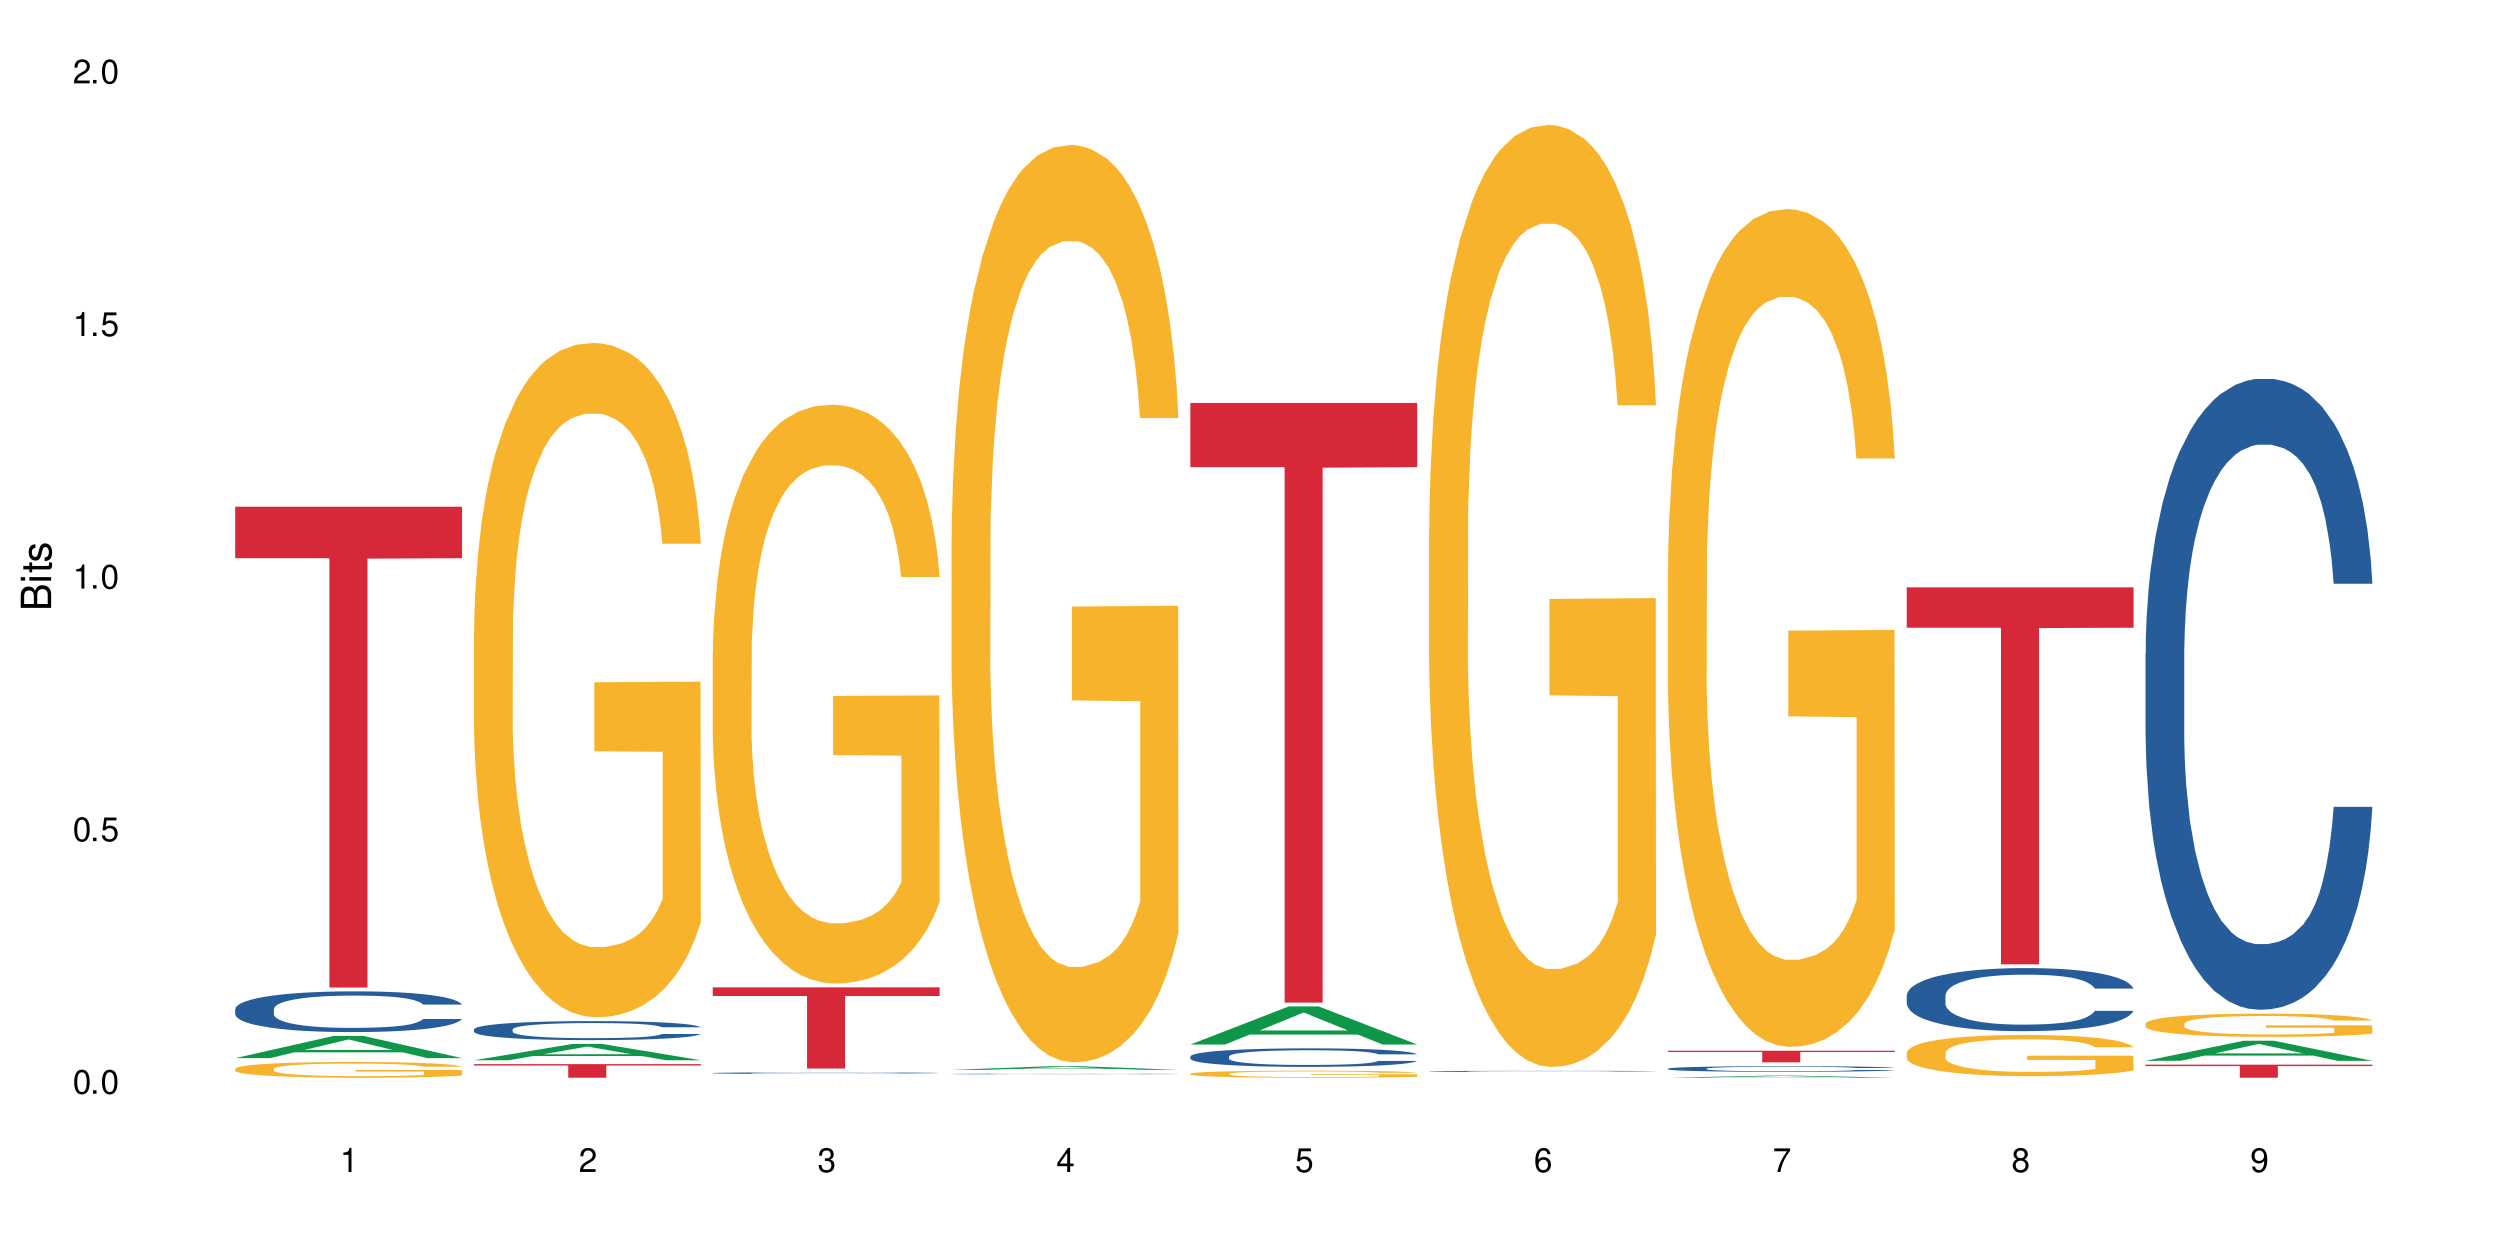 <?xml version="1.0" encoding="UTF-8"?>
<svg xmlns="http://www.w3.org/2000/svg" xmlns:xlink="http://www.w3.org/1999/xlink" width="720" height="360" viewBox="0 0 720 360">
<defs>
<g>
<g id="glyph-0-0">
</g>
<g id="glyph-0-1">
<path d="M 2.641 -6.938 C 2 -6.938 1.422 -6.656 1.078 -6.172 C 0.641 -5.562 0.406 -4.641 0.406 -3.359 C 0.406 -1.016 1.188 0.219 2.641 0.219 C 4.078 0.219 4.859 -1.016 4.859 -3.297 C 4.859 -4.641 4.656 -5.547 4.203 -6.172 C 3.844 -6.656 3.281 -6.938 2.641 -6.938 Z M 2.641 -6.188 C 3.547 -6.188 4 -5.25 4 -3.375 C 4 -1.406 3.562 -0.484 2.625 -0.484 C 1.734 -0.484 1.281 -1.438 1.281 -3.344 C 1.281 -5.25 1.734 -6.188 2.641 -6.188 Z M 2.641 -6.188 "/>
</g>
<g id="glyph-0-2">
<path d="M 1.828 -1 L 0.828 -1 L 0.828 0 L 1.828 0 Z M 1.828 -1 "/>
</g>
<g id="glyph-0-3">
<path d="M 4.562 -6.797 L 1.062 -6.797 L 0.547 -3.094 L 1.328 -3.094 C 1.719 -3.562 2.047 -3.734 2.578 -3.734 C 3.484 -3.734 4.062 -3.109 4.062 -2.094 C 4.062 -1.125 3.484 -0.531 2.578 -0.531 C 1.828 -0.531 1.375 -0.906 1.188 -1.672 L 0.328 -1.672 C 0.453 -1.109 0.547 -0.844 0.75 -0.594 C 1.125 -0.078 1.828 0.219 2.594 0.219 C 3.969 0.219 4.922 -0.781 4.922 -2.219 C 4.922 -3.562 4.031 -4.484 2.719 -4.484 C 2.25 -4.484 1.859 -4.359 1.469 -4.062 L 1.734 -5.969 L 4.562 -5.969 Z M 4.562 -6.797 "/>
</g>
<g id="glyph-0-4">
<path d="M 2.484 -4.938 L 2.484 0 L 3.328 0 L 3.328 -6.938 L 2.766 -6.938 C 2.469 -5.875 2.281 -5.734 0.984 -5.562 L 0.984 -4.938 Z M 2.484 -4.938 "/>
</g>
<g id="glyph-0-5">
<path d="M 4.859 -0.828 L 1.281 -0.828 C 1.359 -1.406 1.672 -1.781 2.5 -2.281 L 3.469 -2.828 C 4.406 -3.344 4.906 -4.062 4.906 -4.906 C 4.906 -5.484 4.672 -6.031 4.266 -6.406 C 3.859 -6.766 3.375 -6.938 2.719 -6.938 C 1.859 -6.938 1.219 -6.625 0.844 -6.031 C 0.609 -5.672 0.5 -5.234 0.484 -4.531 L 1.328 -4.531 C 1.359 -5.016 1.406 -5.281 1.531 -5.516 C 1.75 -5.938 2.188 -6.203 2.703 -6.203 C 3.469 -6.203 4.031 -5.641 4.031 -4.891 C 4.031 -4.344 3.719 -3.859 3.125 -3.516 L 2.234 -3 C 0.812 -2.172 0.406 -1.531 0.328 -0.016 L 4.859 -0.016 Z M 4.859 -0.828 "/>
</g>
<g id="glyph-0-6">
<path d="M 2.125 -3.188 L 2.578 -3.188 C 3.5 -3.188 3.984 -2.766 3.984 -1.922 C 3.984 -1.062 3.469 -0.531 2.594 -0.531 C 1.656 -0.531 1.203 -1 1.156 -2.016 L 0.312 -2.016 C 0.344 -1.453 0.438 -1.094 0.609 -0.781 C 0.953 -0.109 1.625 0.219 2.547 0.219 C 3.953 0.219 4.859 -0.625 4.859 -1.938 C 4.859 -2.828 4.516 -3.297 3.703 -3.594 C 4.344 -3.844 4.656 -4.328 4.656 -5.031 C 4.656 -6.219 3.875 -6.938 2.578 -6.938 C 1.203 -6.938 0.484 -6.172 0.453 -4.703 L 1.297 -4.703 C 1.312 -5.125 1.344 -5.359 1.453 -5.578 C 1.641 -5.969 2.062 -6.203 2.594 -6.203 C 3.344 -6.203 3.797 -5.75 3.797 -5 C 3.797 -4.516 3.609 -4.219 3.25 -4.047 C 3.016 -3.953 2.703 -3.922 2.125 -3.906 Z M 2.125 -3.188 "/>
</g>
<g id="glyph-0-7">
<path d="M 3.141 -1.672 L 3.141 0 L 3.984 0 L 3.984 -1.672 L 4.984 -1.672 L 4.984 -2.438 L 3.984 -2.438 L 3.984 -6.938 L 3.359 -6.938 L 0.266 -2.578 L 0.266 -1.672 Z M 3.141 -2.438 L 1 -2.438 L 3.141 -5.5 Z M 3.141 -2.438 "/>
</g>
<g id="glyph-0-8">
<path d="M 4.781 -5.125 C 4.609 -6.266 3.891 -6.938 2.844 -6.938 C 2.094 -6.938 1.422 -6.578 1.031 -5.953 C 0.594 -5.266 0.406 -4.422 0.406 -3.172 C 0.406 -2 0.578 -1.25 0.984 -0.641 C 1.359 -0.078 1.953 0.219 2.703 0.219 C 3.984 0.219 4.922 -0.75 4.922 -2.094 C 4.922 -3.375 4.062 -4.281 2.844 -4.281 C 2.172 -4.281 1.641 -4.031 1.281 -3.516 C 1.281 -5.234 1.828 -6.188 2.797 -6.188 C 3.391 -6.188 3.797 -5.797 3.938 -5.125 Z M 2.734 -3.531 C 3.547 -3.531 4.062 -2.953 4.062 -2.031 C 4.062 -1.156 3.484 -0.531 2.703 -0.531 C 1.922 -0.531 1.328 -1.188 1.328 -2.078 C 1.328 -2.938 1.906 -3.531 2.734 -3.531 Z M 2.734 -3.531 "/>
</g>
<g id="glyph-0-9">
<path d="M 4.984 -6.797 L 0.438 -6.797 L 0.438 -5.969 L 4.109 -5.969 C 2.5 -3.656 1.828 -2.234 1.328 0 L 2.219 0 C 2.594 -2.172 3.453 -4.047 4.984 -6.094 Z M 4.984 -6.797 "/>
</g>
<g id="glyph-0-10">
<path d="M 3.75 -3.656 C 4.469 -4.094 4.688 -4.438 4.688 -5.078 C 4.688 -6.172 3.844 -6.938 2.641 -6.938 C 1.438 -6.938 0.594 -6.172 0.594 -5.094 C 0.594 -4.438 0.812 -4.094 1.516 -3.656 C 0.734 -3.266 0.359 -2.703 0.359 -1.922 C 0.359 -0.656 1.281 0.219 2.641 0.219 C 3.984 0.219 4.922 -0.656 4.922 -1.922 C 4.922 -2.703 4.531 -3.266 3.75 -3.656 Z M 2.641 -6.188 C 3.359 -6.188 3.812 -5.75 3.812 -5.062 C 3.812 -4.406 3.344 -3.984 2.641 -3.984 C 1.922 -3.984 1.453 -4.406 1.453 -5.078 C 1.453 -5.75 1.922 -6.188 2.641 -6.188 Z M 2.641 -3.266 C 3.484 -3.266 4.062 -2.719 4.062 -1.906 C 4.062 -1.078 3.484 -0.531 2.625 -0.531 C 1.797 -0.531 1.219 -1.094 1.219 -1.906 C 1.219 -2.719 1.781 -3.266 2.641 -3.266 Z M 2.641 -3.266 "/>
</g>
<g id="glyph-0-11">
<path d="M 0.516 -1.578 C 0.672 -0.453 1.406 0.219 2.438 0.219 C 3.188 0.219 3.859 -0.141 4.266 -0.766 C 4.688 -1.453 4.891 -2.297 4.891 -3.547 C 4.891 -4.719 4.703 -5.453 4.312 -6.078 C 3.938 -6.641 3.344 -6.938 2.594 -6.938 C 1.297 -6.938 0.359 -5.969 0.359 -4.625 C 0.359 -3.344 1.234 -2.453 2.453 -2.453 C 3.094 -2.453 3.578 -2.672 4.016 -3.203 C 4 -1.484 3.469 -0.531 2.5 -0.531 C 1.906 -0.531 1.484 -0.906 1.359 -1.578 Z M 2.578 -6.203 C 3.375 -6.203 3.969 -5.531 3.969 -4.641 C 3.969 -3.797 3.391 -3.188 2.547 -3.188 C 1.734 -3.188 1.234 -3.766 1.234 -4.688 C 1.234 -5.562 1.797 -6.203 2.578 -6.203 Z M 2.578 -6.203 "/>
</g>
<g id="glyph-1-0">
</g>
<g id="glyph-1-1">
<path d="M 0 -0.953 L 0 -4.891 C 0 -5.719 -0.234 -6.344 -0.734 -6.797 C -1.188 -7.234 -1.812 -7.469 -2.5 -7.469 C -3.547 -7.469 -4.188 -7 -4.625 -5.875 C -4.984 -6.688 -5.625 -7.094 -6.531 -7.094 C -7.172 -7.094 -7.734 -6.859 -8.141 -6.391 C -8.562 -5.922 -8.75 -5.344 -8.75 -4.5 L -8.75 -0.953 Z M -4.984 -2.062 L -7.766 -2.062 L -7.766 -4.219 C -7.766 -4.844 -7.688 -5.203 -7.453 -5.5 C -7.219 -5.812 -6.859 -5.969 -6.375 -5.969 C -5.891 -5.969 -5.531 -5.812 -5.297 -5.5 C -5.062 -5.203 -4.984 -4.844 -4.984 -4.219 Z M -0.984 -2.062 L -4 -2.062 L -4 -4.781 C -4 -5.766 -3.438 -6.359 -2.484 -6.359 C -1.547 -6.359 -0.984 -5.766 -0.984 -4.781 Z M -0.984 -2.062 "/>
</g>
<g id="glyph-1-2">
<path d="M -6.281 -1.797 L -6.281 -0.797 L 0 -0.797 L 0 -1.797 Z M -8.75 -1.797 L -8.75 -0.797 L -7.484 -0.797 L -7.484 -1.797 Z M -8.75 -1.797 "/>
</g>
<g id="glyph-1-3">
<path d="M -6.281 -3.047 L -6.281 -2.016 L -8.016 -2.016 L -8.016 -1.016 L -6.281 -1.016 L -6.281 -0.172 L -5.469 -0.172 L -5.469 -1.016 L -0.719 -1.016 C -0.078 -1.016 0.281 -1.453 0.281 -2.234 C 0.281 -2.5 0.25 -2.719 0.188 -3.047 L -0.641 -3.047 C -0.609 -2.906 -0.594 -2.766 -0.594 -2.562 C -0.594 -2.141 -0.719 -2.016 -1.156 -2.016 L -5.469 -2.016 L -5.469 -3.047 Z M -6.281 -3.047 "/>
</g>
<g id="glyph-1-4">
<path d="M -4.531 -5.25 C -5.766 -5.25 -6.469 -4.422 -6.469 -2.969 C -6.469 -1.516 -5.719 -0.562 -4.547 -0.562 C -3.562 -0.562 -3.094 -1.062 -2.734 -2.562 L -2.516 -3.484 C -2.344 -4.188 -2.094 -4.469 -1.641 -4.469 C -1.047 -4.469 -0.641 -3.875 -0.641 -3 C -0.641 -2.453 -0.797 -2 -1.062 -1.75 C -1.25 -1.594 -1.422 -1.531 -1.875 -1.469 L -1.875 -0.406 C -0.422 -0.453 0.281 -1.266 0.281 -2.922 C 0.281 -4.5 -0.5 -5.516 -1.719 -5.516 C -2.656 -5.516 -3.172 -4.984 -3.469 -3.734 L -3.703 -2.766 C -3.891 -1.953 -4.156 -1.609 -4.594 -1.609 C -5.188 -1.609 -5.547 -2.125 -5.547 -2.938 C -5.547 -3.75 -5.203 -4.172 -4.531 -4.203 Z M -4.531 -5.25 "/>
</g>
</g>
</defs>
<rect x="-72" y="-36" width="864" height="432" fill="rgb(100%, 100%, 100%)" fill-opacity="1"/>
<path fill-rule="nonzero" fill="rgb(6.275%, 58.824%, 28.235%)" fill-opacity="1" d="M 67.73 304.742 L 67.801 304.734 L 96.07 298.344 L 104.656 298.344 L 133.066 304.746 L 123.082 304.746 L 115.965 303.074 L 84.762 303.074 L 77.781 304.742 L 67.73 304.742 L 87.766 302.383 L 113.102 302.379 L 100.469 299.387 L 100.328 299.383 L 100.188 299.402 L 87.695 302.379 L 87.766 302.383 Z M 67.73 304.742 "/>
<path fill-rule="nonzero" fill="rgb(14.51%, 36.078%, 60%)" fill-opacity="1" d="M 67.73 290.621 L 67.812 290.609 L 67.812 290.352 L 68.051 289.945 L 68.605 289.43 L 69.164 289.078 L 70.598 288.445 L 72.59 287.836 L 74.664 287.363 L 76.176 287.086 L 77.531 286.871 L 80.637 286.473 L 82.629 286.27 L 84.781 286.086 L 87.41 285.906 L 89.324 285.797 L 93.625 285.629 L 96.812 285.551 L 99.281 285.52 L 104.621 285.52 L 107.809 285.562 L 110.117 285.617 L 112.668 285.703 L 114.82 285.797 L 118.562 286.035 L 121.91 286.336 L 123.426 286.504 L 125.816 286.836 L 127.648 287.16 L 128.922 287.438 L 130.355 287.836 L 131.629 288.316 L 132.586 288.863 L 133.066 289.324 L 121.91 289.324 L 121.352 288.895 L 120.715 288.562 L 119.52 288.125 L 118.324 287.812 L 116.652 287.504 L 115.137 287.297 L 113.066 287.094 L 111.234 286.965 L 109.32 286.871 L 107.488 286.805 L 103.984 286.742 L 99.922 286.742 L 98.406 286.762 L 95.297 286.848 L 93.625 286.922 L 91.234 287.074 L 89.562 287.211 L 87.57 287.426 L 86.215 287.609 L 84.543 287.887 L 83.348 288.133 L 81.992 288.488 L 81.195 288.754 L 80.48 289.055 L 79.84 289.41 L 79.363 289.785 L 79.043 290.18 L 78.887 290.566 L 78.887 292.227 L 79.043 292.613 L 79.441 293.062 L 80.48 293.715 L 81.992 294.285 L 83.746 294.734 L 85.418 295.055 L 86.375 295.203 L 87.648 295.375 L 89.641 295.59 L 92.512 295.805 L 94.184 295.891 L 96.734 295.977 L 99.363 296.02 L 102.867 296.02 L 105.977 295.977 L 108.047 295.922 L 110.199 295.836 L 113.145 295.656 L 114.98 295.484 L 116.57 295.281 L 117.766 295.074 L 118.562 294.906 L 119.758 294.574 L 120.715 294.207 L 121.434 293.832 L 121.91 293.469 L 133.066 293.469 L 132.586 293.898 L 131.871 294.316 L 131.152 294.625 L 130.039 295 L 128.762 295.332 L 126.93 295.707 L 125.418 295.953 L 123.426 296.223 L 121.59 296.426 L 119.602 296.609 L 116.652 296.82 L 114.738 296.93 L 112.668 297.027 L 110.199 297.113 L 107.09 297.188 L 103.746 297.23 L 100.637 297.238 L 97.289 297.219 L 94.82 297.176 L 91.555 297.078 L 87.492 296.887 L 84.543 296.684 L 82.23 296.48 L 80.238 296.266 L 78.008 295.977 L 75.141 295.504 L 73.387 295.141 L 72.191 294.84 L 70.84 294.422 L 69.883 294.047 L 68.766 293.449 L 67.969 292.688 L 67.73 292.098 Z M 67.73 290.621 "/>
<path fill-rule="nonzero" fill="rgb(96.863%, 70.196%, 16.863%)" fill-opacity="1" d="M 67.73 307.797 L 67.812 307.793 L 67.812 307.707 L 68.129 307.523 L 68.926 307.266 L 69.961 307.055 L 71.078 306.887 L 71.793 306.801 L 72.988 306.676 L 74.023 306.582 L 76.656 306.398 L 80 306.223 L 81.832 306.148 L 83.906 306.078 L 86.852 306 L 88.207 305.969 L 92.352 305.902 L 97.051 305.863 L 102.23 305.848 L 104.621 305.852 L 107.887 305.871 L 112.348 305.914 L 114.898 305.957 L 116.891 306 L 118.961 306.051 L 121.512 306.137 L 123.902 306.234 L 125.816 306.336 L 127.727 306.461 L 129.32 306.594 L 130.676 306.738 L 131.871 306.91 L 132.586 307.059 L 133.066 307.203 L 121.988 307.203 L 121.352 307.059 L 120.637 306.945 L 119.441 306.809 L 118.246 306.707 L 117.051 306.629 L 114.82 306.523 L 112.906 306.457 L 110.516 306.398 L 108.207 306.359 L 105.578 306.336 L 103.984 306.328 L 99.762 306.328 L 95.938 306.355 L 93.707 306.391 L 92.113 306.422 L 89.879 306.484 L 88.527 306.535 L 87.73 306.566 L 85.34 306.695 L 83.746 306.812 L 82.871 306.891 L 81.754 307.016 L 80.957 307.129 L 80.082 307.293 L 79.602 307.418 L 78.965 307.699 L 78.887 308.449 L 79.125 308.605 L 79.602 308.777 L 80.238 308.926 L 81.195 309.082 L 82.152 309.203 L 83.824 309.363 L 85.258 309.473 L 86.375 309.543 L 88.527 309.656 L 89.402 309.691 L 91.473 309.766 L 93.625 309.824 L 96.254 309.875 L 98.246 309.898 L 101.434 309.922 L 105.496 309.922 L 110.277 309.895 L 113.305 309.863 L 115.379 309.828 L 116.73 309.801 L 118.406 309.754 L 119.602 309.715 L 120.715 309.668 L 122.07 309.598 L 122.07 308.605 L 102.391 308.602 L 102.391 308.137 L 132.984 308.133 L 133.066 309.754 L 131.391 309.867 L 129.32 309.977 L 127.328 310.059 L 125.258 310.129 L 122.309 310.207 L 119.918 310.258 L 116.254 310.316 L 112.906 310.352 L 109.402 310.379 L 106.293 310.391 L 102.629 310.395 L 99.363 310.387 L 95.855 310.359 L 93.066 310.328 L 90.52 310.285 L 87.969 310.23 L 84.781 310.145 L 82.711 310.074 L 80.559 309.988 L 78.406 309.883 L 76.496 309.773 L 75.219 309.684 L 73.945 309.586 L 72.59 309.461 L 71.316 309.32 L 70.359 309.191 L 69.484 309.047 L 68.848 308.91 L 68.211 308.723 L 67.891 308.57 L 67.73 308.445 Z M 67.73 307.797 "/>
<path fill-rule="nonzero" fill="rgb(83.922%, 15.686%, 22.353%)" fill-opacity="1" d="M 67.73 145.938 L 133.066 145.938 L 133.066 160.762 L 105.836 160.891 L 105.836 284.418 L 94.879 284.418 L 94.879 161.023 L 94.723 160.762 L 67.73 160.762 Z M 67.73 145.938 "/>
<path fill-rule="nonzero" fill="rgb(6.275%, 58.824%, 28.235%)" fill-opacity="1" d="M 136.504 305.352 L 136.574 305.348 L 164.844 300.656 L 173.43 300.656 L 201.836 305.359 L 191.855 305.359 L 184.738 304.129 L 153.535 304.129 L 146.555 305.352 L 136.504 305.352 L 156.535 303.621 L 181.875 303.617 L 169.242 301.422 L 169.102 301.418 L 168.961 301.434 L 156.469 303.617 L 156.535 303.621 Z M 136.504 305.352 "/>
<path fill-rule="nonzero" fill="rgb(14.51%, 36.078%, 60%)" fill-opacity="1" d="M 136.504 296.461 L 136.582 296.457 L 136.582 296.336 L 136.824 296.148 L 137.379 295.906 L 137.938 295.742 L 139.371 295.445 L 141.363 295.16 L 143.434 294.941 L 144.949 294.812 L 146.305 294.711 L 149.41 294.527 L 151.402 294.43 L 153.555 294.348 L 156.184 294.262 L 158.098 294.211 L 162.398 294.133 L 165.586 294.098 L 168.055 294.082 L 173.395 294.082 L 176.582 294.102 L 178.891 294.125 L 181.441 294.168 L 183.594 294.211 L 187.336 294.32 L 190.684 294.461 L 192.195 294.543 L 194.586 294.695 L 196.418 294.848 L 197.695 294.977 L 199.129 295.16 L 200.402 295.387 L 201.359 295.641 L 201.836 295.855 L 190.684 295.855 L 190.125 295.656 L 189.488 295.5 L 188.293 295.297 L 187.098 295.152 L 185.426 295.008 L 183.91 294.91 L 181.84 294.816 L 180.008 294.758 L 178.094 294.711 L 176.262 294.68 L 172.758 294.652 L 168.691 294.652 L 167.18 294.66 L 164.07 294.703 L 162.398 294.738 L 160.008 294.809 L 158.336 294.871 L 156.344 294.973 L 154.988 295.059 L 153.316 295.188 L 152.121 295.301 L 150.766 295.465 L 149.969 295.594 L 149.25 295.73 L 148.613 295.898 L 148.137 296.07 L 147.816 296.258 L 147.66 296.438 L 147.66 297.211 L 147.816 297.391 L 148.215 297.602 L 149.25 297.906 L 150.766 298.172 L 152.52 298.383 L 154.191 298.531 L 155.148 298.602 L 156.422 298.684 L 158.414 298.781 L 161.281 298.883 L 162.957 298.922 L 165.504 298.961 L 168.137 298.984 L 171.641 298.984 L 174.746 298.961 L 176.82 298.938 L 178.973 298.898 L 181.918 298.812 L 183.75 298.734 L 185.344 298.637 L 186.539 298.543 L 187.336 298.461 L 188.531 298.309 L 189.488 298.137 L 190.203 297.961 L 190.684 297.793 L 201.836 297.793 L 201.359 297.992 L 200.645 298.188 L 199.926 298.332 L 198.809 298.508 L 197.535 298.664 L 195.703 298.836 L 194.188 298.953 L 192.195 299.078 L 190.363 299.172 L 188.371 299.258 L 185.426 299.359 L 183.512 299.406 L 181.441 299.453 L 178.973 299.492 L 175.863 299.527 L 172.516 299.547 L 169.41 299.551 L 166.062 299.543 L 163.594 299.523 L 160.328 299.477 L 156.262 299.387 L 153.316 299.293 L 151.004 299.199 L 149.012 299.098 L 146.781 298.961 L 143.914 298.742 L 142.16 298.574 L 140.965 298.434 L 139.609 298.238 L 138.656 298.062 L 137.539 297.781 L 136.742 297.426 L 136.504 297.152 Z M 136.504 296.461 "/>
<path fill-rule="nonzero" fill="rgb(96.863%, 70.196%, 16.863%)" fill-opacity="1" d="M 136.504 181.949 L 136.582 181.77 L 136.582 178.223 L 136.902 170.242 L 137.699 159.246 L 138.734 150.199 L 139.852 143.105 L 140.566 139.379 L 141.762 134.059 L 142.797 130.156 L 145.426 122.176 L 148.773 114.727 L 150.605 111.531 L 152.68 108.52 L 155.625 105.148 L 156.98 103.906 L 161.125 101.066 L 165.824 99.293 L 171.004 98.762 L 173.395 98.941 L 176.66 99.648 L 181.121 101.602 L 183.672 103.375 L 185.664 105.148 L 187.734 107.453 L 190.285 111 L 192.676 115.258 L 194.586 119.516 L 196.5 124.836 L 198.094 130.512 L 199.449 136.719 L 200.645 144.168 L 201.359 150.375 L 201.836 156.586 L 190.762 156.586 L 190.125 150.375 L 189.41 145.586 L 188.215 139.734 L 187.02 135.477 L 185.824 132.109 L 183.594 127.496 L 181.68 124.656 L 179.289 122.176 L 176.98 120.578 L 174.348 119.516 L 172.758 119.16 L 168.535 119.16 L 164.707 120.402 L 162.477 121.82 L 160.883 123.238 L 158.652 125.898 L 157.301 128.027 L 156.504 129.445 L 154.113 134.945 L 152.52 139.91 L 151.641 143.281 L 150.527 148.602 L 149.73 153.391 L 148.852 160.484 L 148.375 165.809 L 147.738 177.867 L 147.66 209.793 L 147.898 216.535 L 148.375 223.805 L 149.012 230.191 L 149.969 236.93 L 150.926 242.074 L 152.598 248.992 L 154.031 253.605 L 155.148 256.621 L 157.301 261.406 L 158.176 263.004 L 160.246 266.195 L 162.398 268.68 L 165.027 270.809 L 167.02 271.871 L 170.207 272.758 L 174.27 272.758 L 179.051 271.695 L 182.078 270.277 L 184.148 268.859 L 185.504 267.617 L 187.176 265.664 L 188.371 263.891 L 189.488 261.941 L 190.844 258.926 L 190.844 216.535 L 171.164 216.355 L 171.164 196.492 L 201.758 196.312 L 201.836 265.664 L 200.164 270.453 L 198.094 275.066 L 196.102 278.613 L 194.031 281.629 L 191.082 284.996 L 188.691 287.125 L 185.027 289.609 L 181.68 291.207 L 178.176 292.27 L 175.066 292.801 L 171.402 292.98 L 168.137 292.625 L 164.629 291.559 L 161.84 290.141 L 159.289 288.367 L 156.742 286.062 L 153.555 282.336 L 151.484 279.32 L 149.332 275.598 L 147.18 271.164 L 145.27 266.375 L 143.992 262.648 L 142.719 258.395 L 141.363 253.07 L 140.09 247.043 L 139.133 241.543 L 138.258 235.336 L 137.617 229.48 L 136.98 221.5 L 136.664 215.117 L 136.504 209.617 Z M 136.504 181.949 "/>
<path fill-rule="nonzero" fill="rgb(83.922%, 15.686%, 22.353%)" fill-opacity="1" d="M 136.504 306.461 L 201.836 306.461 L 201.836 306.879 L 174.609 306.883 L 174.609 310.395 L 163.652 310.395 L 163.652 306.887 L 163.496 306.879 L 136.504 306.879 Z M 136.504 306.461 "/>
<path fill-rule="nonzero" fill="rgb(14.51%, 36.078%, 60%)" fill-opacity="1" d="M 205.277 309.039 L 205.355 309.039 L 205.355 309.027 L 205.594 309.012 L 206.152 308.992 L 206.711 308.977 L 208.145 308.953 L 210.137 308.93 L 212.207 308.91 L 213.723 308.898 L 215.078 308.891 L 218.184 308.875 L 220.176 308.867 L 222.328 308.859 L 224.957 308.852 L 226.867 308.848 L 231.172 308.84 L 234.359 308.836 L 242.168 308.836 L 245.352 308.84 L 247.664 308.84 L 250.215 308.844 L 252.363 308.848 L 256.109 308.855 L 259.457 308.867 L 260.969 308.875 L 263.359 308.887 L 265.191 308.902 L 266.469 308.914 L 267.902 308.93 L 269.176 308.945 L 270.133 308.969 L 270.609 308.988 L 259.457 308.988 L 258.898 308.969 L 258.262 308.957 L 257.066 308.938 L 255.871 308.926 L 254.195 308.914 L 252.684 308.906 L 250.613 308.898 L 248.777 308.895 L 246.867 308.891 L 245.035 308.887 L 241.527 308.883 L 237.465 308.883 L 235.953 308.887 L 232.844 308.891 L 231.172 308.891 L 228.781 308.898 L 227.109 308.902 L 225.117 308.91 L 223.762 308.918 L 222.09 308.93 L 220.895 308.941 L 219.539 308.953 L 218.742 308.965 L 218.023 308.977 L 217.387 308.988 L 216.91 309.004 L 216.59 309.02 L 216.43 309.035 L 216.43 309.102 L 216.59 309.117 L 216.988 309.133 L 218.023 309.16 L 219.539 309.184 L 221.293 309.199 L 222.965 309.211 L 223.922 309.219 L 225.195 309.227 L 227.188 309.234 L 230.055 309.242 L 231.73 309.246 L 234.277 309.25 L 243.52 309.25 L 245.594 309.246 L 247.742 309.242 L 250.691 309.238 L 252.523 309.23 L 254.117 309.223 L 255.312 309.215 L 257.305 309.195 L 258.262 309.18 L 258.977 309.164 L 259.457 309.148 L 270.609 309.148 L 270.133 309.168 L 269.414 309.184 L 268.699 309.195 L 267.582 309.211 L 266.309 309.223 L 264.477 309.238 L 262.961 309.25 L 260.969 309.258 L 259.137 309.266 L 257.145 309.273 L 254.195 309.281 L 252.285 309.285 L 250.215 309.289 L 247.742 309.293 L 244.637 309.297 L 241.289 309.297 L 238.184 309.301 L 234.836 309.297 L 232.367 309.297 L 229.098 309.293 L 225.035 309.285 L 222.09 309.277 L 219.777 309.27 L 217.785 309.262 L 215.555 309.25 L 212.688 309.23 L 210.934 309.215 L 209.738 309.203 L 208.383 309.188 L 207.426 309.172 L 206.312 309.148 L 205.516 309.121 L 205.277 309.098 Z M 205.277 309.039 "/>
<path fill-rule="nonzero" fill="rgb(96.863%, 70.196%, 16.863%)" fill-opacity="1" d="M 205.277 187.945 L 205.355 187.793 L 205.355 184.75 L 205.676 177.898 L 206.473 168.461 L 207.508 160.695 L 208.621 154.605 L 209.34 151.41 L 210.535 146.844 L 211.57 143.492 L 214.199 136.645 L 217.547 130.25 L 219.379 127.508 L 221.449 124.922 L 224.398 122.027 L 225.754 120.961 L 229.895 118.527 L 234.598 117.004 L 239.777 116.547 L 242.168 116.699 L 245.434 117.309 L 249.895 118.984 L 252.445 120.504 L 254.438 122.027 L 256.508 124.008 L 259.059 127.051 L 261.449 130.707 L 263.359 134.359 L 265.273 138.926 L 266.867 143.797 L 268.219 149.125 L 269.414 155.52 L 270.133 160.848 L 270.609 166.176 L 259.535 166.176 L 258.898 160.848 L 258.18 156.738 L 256.984 151.715 L 255.789 148.059 L 254.594 145.168 L 252.363 141.211 L 250.453 138.773 L 248.062 136.645 L 245.75 135.273 L 243.121 134.359 L 241.527 134.055 L 237.305 134.055 L 233.48 135.121 L 231.25 136.34 L 229.656 137.555 L 227.426 139.84 L 226.07 141.668 L 225.273 142.883 L 222.883 147.605 L 221.293 151.867 L 220.414 154.758 L 219.301 159.324 L 218.504 163.438 L 217.625 169.527 L 217.148 174.094 L 216.512 184.445 L 216.43 211.848 L 216.672 217.633 L 217.148 223.875 L 217.785 229.355 L 218.742 235.141 L 219.699 239.555 L 221.371 245.492 L 222.805 249.453 L 223.922 252.039 L 226.07 256.148 L 226.949 257.52 L 229.02 260.262 L 231.172 262.391 L 233.801 264.219 L 235.793 265.133 L 238.98 265.895 L 243.043 265.895 L 247.824 264.98 L 250.852 263.762 L 252.922 262.543 L 254.277 261.477 L 255.949 259.805 L 257.145 258.281 L 258.262 256.605 L 259.613 254.02 L 259.613 217.633 L 239.934 217.48 L 239.934 200.43 L 270.531 200.277 L 270.609 259.805 L 268.938 263.914 L 266.867 267.871 L 264.875 270.918 L 262.801 273.504 L 259.855 276.398 L 257.465 278.223 L 253.801 280.355 L 250.453 281.727 L 246.945 282.641 L 243.84 283.098 L 240.176 283.25 L 236.906 282.945 L 233.402 282.031 L 230.613 280.812 L 228.062 279.289 L 225.516 277.312 L 222.328 274.113 L 220.254 271.527 L 218.105 268.328 L 215.953 264.523 L 214.039 260.414 L 212.766 257.215 L 211.492 253.562 L 210.137 248.996 L 208.863 243.82 L 207.906 239.098 L 207.027 233.77 L 206.391 228.746 L 205.754 221.895 L 205.438 216.414 L 205.277 211.695 Z M 205.277 187.945 "/>
<path fill-rule="nonzero" fill="rgb(83.922%, 15.686%, 22.353%)" fill-opacity="1" d="M 205.277 284.352 L 270.609 284.352 L 270.609 286.855 L 243.383 286.875 L 243.383 307.734 L 232.426 307.734 L 232.426 286.898 L 232.266 286.855 L 205.277 286.855 Z M 205.277 284.352 "/>
<path fill-rule="nonzero" fill="rgb(6.275%, 58.824%, 28.235%)" fill-opacity="1" d="M 274.051 308.121 L 274.117 308.117 L 302.387 307.059 L 310.973 307.059 L 339.383 308.121 L 329.402 308.121 L 322.281 307.844 L 291.082 307.844 L 284.102 308.121 L 274.051 308.121 L 294.082 307.73 L 319.422 307.727 L 306.785 307.23 L 306.645 307.23 L 306.508 307.234 L 294.012 307.727 L 294.082 307.73 Z M 274.051 308.121 "/>
<path fill-rule="nonzero" fill="rgb(14.51%, 36.078%, 60%)" fill-opacity="1" d="M 274.051 309.309 L 274.129 309.309 L 274.129 309.305 L 274.367 309.297 L 275.484 309.281 L 276.918 309.273 L 278.91 309.262 L 280.98 309.254 L 282.496 309.25 L 283.848 309.246 L 286.957 309.238 L 288.949 309.234 L 291.102 309.234 L 293.73 309.23 L 295.641 309.227 L 299.945 309.227 L 303.129 309.223 L 314.125 309.223 L 316.438 309.227 L 321.137 309.227 L 324.883 309.23 L 328.23 309.238 L 329.742 309.238 L 332.133 309.246 L 333.965 309.25 L 335.238 309.254 L 336.676 309.262 L 337.949 309.27 L 338.906 309.277 L 339.383 309.285 L 328.23 309.285 L 327.672 309.281 L 327.035 309.273 L 325.84 309.266 L 324.645 309.262 L 322.969 309.258 L 321.457 309.254 L 319.383 309.25 L 317.551 309.246 L 313.809 309.246 L 310.301 309.242 L 304.723 309.242 L 301.617 309.246 L 299.945 309.246 L 297.555 309.25 L 295.879 309.25 L 293.887 309.254 L 292.535 309.258 L 290.859 309.262 L 289.664 309.266 L 288.312 309.273 L 287.516 309.277 L 286.797 309.281 L 286.16 309.289 L 285.684 309.293 L 285.363 309.301 L 285.203 309.309 L 285.203 309.336 L 285.363 309.344 L 285.762 309.352 L 286.797 309.359 L 288.312 309.371 L 290.062 309.379 L 291.738 309.383 L 292.691 309.387 L 293.969 309.387 L 295.961 309.391 L 298.828 309.395 L 300.5 309.398 L 314.363 309.398 L 316.516 309.395 L 319.465 309.395 L 321.297 309.391 L 322.891 309.387 L 324.086 309.383 L 324.883 309.379 L 326.078 309.375 L 327.035 309.367 L 327.75 309.363 L 328.23 309.355 L 339.383 309.355 L 338.906 309.363 L 338.188 309.371 L 337.473 309.375 L 336.355 309.383 L 335.082 309.387 L 333.25 309.395 L 331.734 309.398 L 329.742 309.402 L 327.91 309.406 L 325.918 309.41 L 322.969 309.414 L 321.059 309.414 L 318.984 309.418 L 297.871 309.418 L 293.809 309.414 L 290.859 309.41 L 288.551 309.406 L 286.559 309.402 L 284.328 309.398 L 281.457 309.391 L 279.707 309.383 L 278.512 309.379 L 277.156 309.371 L 276.199 309.367 L 275.086 309.355 L 274.289 309.344 L 274.051 309.332 Z M 274.051 309.309 "/>
<path fill-rule="nonzero" fill="rgb(96.863%, 70.196%, 16.863%)" fill-opacity="1" d="M 274.051 154.902 L 274.129 154.664 L 274.129 149.836 L 274.449 138.977 L 275.246 124.016 L 276.281 111.711 L 277.395 102.059 L 278.113 96.992 L 279.309 89.754 L 280.344 84.445 L 282.973 73.586 L 286.32 63.453 L 288.152 59.109 L 290.223 55.008 L 293.172 50.422 L 294.527 48.73 L 298.668 44.871 L 303.371 42.457 L 308.547 41.734 L 310.938 41.977 L 314.207 42.941 L 318.668 45.594 L 321.219 48.008 L 323.207 50.422 L 325.281 53.559 L 327.832 58.383 L 330.219 64.176 L 332.133 69.965 L 334.043 77.207 L 335.637 84.926 L 336.992 93.371 L 338.188 103.508 L 338.906 111.953 L 339.383 120.398 L 328.309 120.398 L 327.672 111.953 L 326.953 105.438 L 325.758 97.473 L 324.562 91.684 L 323.367 87.098 L 321.137 80.824 L 319.227 76.965 L 316.836 73.586 L 314.523 71.414 L 311.895 69.965 L 310.301 69.484 L 306.078 69.484 L 302.254 71.172 L 300.023 73.102 L 298.43 75.035 L 296.199 78.652 L 294.844 81.551 L 294.047 83.48 L 291.656 90.961 L 290.062 97.715 L 289.188 102.301 L 288.07 109.539 L 287.273 116.055 L 286.398 125.707 L 285.922 132.945 L 285.285 149.355 L 285.203 192.789 L 285.441 201.957 L 285.922 211.852 L 286.559 220.535 L 287.516 229.707 L 288.469 236.703 L 290.145 246.113 L 291.578 252.387 L 292.691 256.488 L 294.844 263.004 L 295.723 265.176 L 297.793 269.52 L 299.945 272.898 L 302.574 275.793 L 304.566 277.242 L 307.75 278.449 L 311.816 278.449 L 316.598 277 L 319.625 275.07 L 321.695 273.141 L 323.051 271.449 L 324.723 268.797 L 325.918 266.383 L 327.035 263.73 L 328.387 259.625 L 328.387 201.957 L 308.707 201.715 L 308.707 174.691 L 339.305 174.449 L 339.383 268.797 L 337.711 275.312 L 335.637 281.586 L 333.645 286.41 L 331.574 290.512 L 328.625 295.098 L 326.238 297.992 L 322.57 301.371 L 319.227 303.543 L 315.719 304.992 L 312.613 305.715 L 308.945 305.957 L 305.68 305.473 L 302.176 304.027 L 299.387 302.094 L 296.836 299.684 L 294.285 296.547 L 291.102 291.477 L 289.027 287.375 L 286.875 282.309 L 284.727 276.277 L 282.812 269.762 L 281.539 264.695 L 280.266 258.902 L 278.91 251.664 L 277.633 243.461 L 276.68 235.98 L 275.801 227.535 L 275.164 219.57 L 274.527 208.711 L 274.207 200.027 L 274.051 192.547 Z M 274.051 154.902 "/>
<path fill-rule="nonzero" fill="rgb(6.275%, 58.824%, 28.235%)" fill-opacity="1" d="M 342.82 300.816 L 342.891 300.805 L 371.16 289.848 L 379.746 289.848 L 408.156 300.824 L 398.176 300.824 L 391.055 297.961 L 359.852 297.961 L 352.875 300.816 L 342.82 300.816 L 362.855 296.773 L 388.191 296.766 L 375.559 291.641 L 375.418 291.633 L 375.281 291.664 L 362.785 296.766 L 362.855 296.773 Z M 342.82 300.816 "/>
<path fill-rule="nonzero" fill="rgb(14.51%, 36.078%, 60%)" fill-opacity="1" d="M 342.82 304.246 L 342.902 304.242 L 342.902 304.125 L 343.141 303.941 L 343.699 303.707 L 344.258 303.547 L 345.691 303.258 L 347.684 302.98 L 349.754 302.766 L 351.266 302.641 L 352.621 302.543 L 355.73 302.359 L 357.723 302.27 L 359.871 302.188 L 362.5 302.102 L 364.414 302.055 L 368.715 301.977 L 371.902 301.941 L 374.375 301.926 L 379.711 301.926 L 382.898 301.945 L 385.211 301.973 L 387.758 302.012 L 389.91 302.055 L 393.656 302.16 L 397 302.297 L 398.516 302.375 L 400.906 302.527 L 402.738 302.672 L 404.012 302.801 L 405.445 302.98 L 406.723 303.199 L 407.68 303.449 L 408.156 303.656 L 397 303.656 L 396.445 303.461 L 395.805 303.312 L 394.609 303.113 L 393.414 302.969 L 391.742 302.828 L 390.23 302.734 L 388.156 302.645 L 386.324 302.586 L 384.414 302.543 L 382.578 302.512 L 379.074 302.484 L 375.012 302.484 L 373.496 302.492 L 370.391 302.531 L 368.715 302.566 L 366.324 302.633 L 364.652 302.699 L 362.66 302.793 L 361.305 302.879 L 359.633 303.004 L 358.438 303.117 L 357.082 303.277 L 356.285 303.398 L 355.57 303.535 L 354.934 303.695 L 354.453 303.867 L 354.137 304.047 L 353.977 304.223 L 353.977 304.977 L 354.137 305.152 L 354.535 305.355 L 355.57 305.652 L 357.082 305.914 L 358.836 306.117 L 360.508 306.262 L 361.465 306.332 L 362.742 306.41 L 364.734 306.508 L 367.602 306.605 L 369.273 306.645 L 371.824 306.684 L 374.453 306.703 L 377.957 306.703 L 381.066 306.684 L 383.137 306.656 L 385.289 306.617 L 388.238 306.535 L 390.07 306.457 L 391.664 306.367 L 392.859 306.273 L 393.656 306.195 L 394.852 306.043 L 395.805 305.879 L 396.523 305.707 L 397 305.543 L 408.156 305.543 L 407.68 305.738 L 406.961 305.926 L 406.242 306.066 L 405.129 306.238 L 403.852 306.391 L 402.02 306.559 L 400.508 306.672 L 398.516 306.793 L 396.684 306.887 L 394.691 306.969 L 391.742 307.066 L 389.832 307.117 L 387.758 307.16 L 385.289 307.199 L 382.18 307.234 L 378.836 307.254 L 375.727 307.258 L 372.383 307.246 L 369.91 307.227 L 366.645 307.184 L 362.582 307.098 L 359.633 307.004 L 357.324 306.91 L 355.332 306.812 L 353.102 306.684 L 350.23 306.469 L 348.48 306.301 L 347.285 306.164 L 345.93 305.977 L 344.973 305.805 L 343.859 305.531 L 343.062 305.188 L 342.82 304.918 Z M 342.82 304.246 "/>
<path fill-rule="nonzero" fill="rgb(96.863%, 70.196%, 16.863%)" fill-opacity="1" d="M 342.82 309.23 L 342.902 309.23 L 342.902 309.191 L 343.219 309.109 L 344.016 308.992 L 345.051 308.898 L 346.168 308.824 L 346.887 308.785 L 348.082 308.73 L 349.117 308.688 L 351.746 308.605 L 355.094 308.527 L 356.926 308.492 L 358.996 308.461 L 361.945 308.426 L 363.297 308.414 L 367.441 308.383 L 372.141 308.363 L 377.32 308.359 L 379.711 308.359 L 382.977 308.367 L 387.441 308.391 L 389.988 308.406 L 391.98 308.426 L 394.055 308.449 L 396.602 308.488 L 398.992 308.531 L 400.906 308.578 L 402.816 308.633 L 404.41 308.691 L 405.766 308.758 L 406.961 308.836 L 407.68 308.898 L 408.156 308.965 L 397.082 308.965 L 396.445 308.898 L 395.727 308.852 L 394.531 308.789 L 393.336 308.742 L 392.141 308.707 L 389.91 308.66 L 387.996 308.629 L 385.609 308.605 L 383.297 308.586 L 380.668 308.578 L 379.074 308.574 L 374.852 308.574 L 371.027 308.586 L 368.797 308.602 L 367.203 308.617 L 364.973 308.645 L 363.617 308.664 L 362.82 308.68 L 360.43 308.738 L 358.836 308.789 L 357.961 308.824 L 356.844 308.883 L 356.047 308.93 L 355.172 309.004 L 354.695 309.062 L 354.055 309.188 L 353.977 309.523 L 354.215 309.594 L 354.695 309.668 L 355.332 309.734 L 356.285 309.809 L 357.242 309.859 L 358.918 309.934 L 360.352 309.98 L 361.465 310.012 L 363.617 310.062 L 364.492 310.078 L 366.566 310.113 L 368.715 310.141 L 371.344 310.16 L 373.336 310.172 L 376.523 310.184 L 380.59 310.184 L 385.367 310.172 L 388.395 310.156 L 390.469 310.141 L 391.824 310.129 L 393.496 310.109 L 394.691 310.09 L 395.805 310.07 L 397.16 310.039 L 397.16 309.594 L 377.48 309.59 L 377.48 309.383 L 408.074 309.383 L 408.156 310.109 L 406.484 310.156 L 404.41 310.207 L 402.418 310.242 L 400.348 310.273 L 397.398 310.309 L 395.008 310.332 L 391.344 310.359 L 387.996 310.375 L 384.492 310.387 L 381.387 310.391 L 377.719 310.395 L 374.453 310.391 L 370.949 310.379 L 368.16 310.363 L 365.609 310.348 L 363.059 310.32 L 359.871 310.281 L 357.801 310.25 L 355.648 310.211 L 353.5 310.164 L 351.586 310.117 L 350.312 310.078 L 349.035 310.031 L 347.684 309.977 L 346.406 309.914 L 345.449 309.855 L 344.574 309.789 L 343.938 309.73 L 343.301 309.645 L 342.98 309.578 L 342.82 309.52 Z M 342.82 309.23 "/>
<path fill-rule="nonzero" fill="rgb(83.922%, 15.686%, 22.353%)" fill-opacity="1" d="M 342.82 116.043 L 408.156 116.043 L 408.156 134.531 L 380.926 134.691 L 380.926 288.746 L 369.973 288.746 L 369.973 134.855 L 369.812 134.531 L 342.82 134.531 Z M 342.82 116.043 "/>
<path fill-rule="nonzero" fill="rgb(14.51%, 36.078%, 60%)" fill-opacity="1" d="M 411.594 308.547 L 411.676 308.547 L 411.676 308.539 L 411.914 308.527 L 412.473 308.512 L 413.027 308.504 L 414.461 308.484 L 416.453 308.465 L 418.527 308.453 L 420.039 308.445 L 421.395 308.438 L 424.5 308.426 L 426.492 308.422 L 428.645 308.418 L 431.273 308.41 L 433.188 308.41 L 437.488 308.402 L 440.676 308.402 L 443.145 308.398 L 448.484 308.398 L 451.672 308.402 L 453.98 308.402 L 456.531 308.406 L 458.684 308.41 L 462.426 308.414 L 465.773 308.422 L 467.289 308.43 L 469.68 308.438 L 471.512 308.449 L 472.785 308.457 L 474.219 308.465 L 475.496 308.48 L 476.449 308.496 L 476.93 308.508 L 465.773 308.508 L 465.215 308.496 L 464.578 308.488 L 462.188 308.465 L 460.516 308.457 L 459 308.453 L 456.93 308.445 L 455.098 308.441 L 453.184 308.438 L 451.352 308.438 L 447.848 308.434 L 443.785 308.434 L 442.27 308.438 L 439.164 308.438 L 437.488 308.441 L 435.098 308.445 L 433.426 308.449 L 431.434 308.453 L 430.078 308.461 L 428.406 308.469 L 427.211 308.477 L 425.855 308.484 L 425.059 308.492 L 424.344 308.5 L 423.707 308.512 L 423.227 308.523 L 422.91 308.535 L 422.75 308.543 L 422.75 308.594 L 422.91 308.602 L 423.309 308.617 L 424.344 308.637 L 425.855 308.652 L 427.609 308.664 L 429.281 308.672 L 430.238 308.676 L 431.512 308.684 L 433.504 308.688 L 436.375 308.695 L 438.047 308.695 L 440.598 308.699 L 451.91 308.699 L 454.062 308.695 L 457.008 308.691 L 458.844 308.684 L 460.438 308.68 L 461.629 308.672 L 462.426 308.668 L 463.621 308.66 L 464.578 308.648 L 465.297 308.637 L 465.773 308.629 L 476.93 308.629 L 476.449 308.641 L 475.734 308.652 L 475.016 308.66 L 473.902 308.672 L 472.625 308.68 L 470.793 308.691 L 469.281 308.699 L 467.289 308.707 L 465.457 308.711 L 463.465 308.719 L 460.516 308.723 L 458.602 308.727 L 456.531 308.73 L 454.062 308.73 L 450.953 308.734 L 438.684 308.734 L 435.418 308.73 L 431.355 308.727 L 428.406 308.719 L 426.094 308.715 L 424.105 308.707 L 421.871 308.699 L 419.004 308.688 L 417.25 308.676 L 416.055 308.668 L 414.703 308.656 L 413.746 308.645 L 412.629 308.629 L 411.832 308.605 L 411.594 308.59 Z M 411.594 308.547 "/>
<path fill-rule="nonzero" fill="rgb(96.863%, 70.196%, 16.863%)" fill-opacity="1" d="M 411.594 152.176 L 411.676 151.93 L 411.676 146.973 L 411.992 135.82 L 412.789 120.457 L 413.824 107.82 L 414.941 97.906 L 415.656 92.703 L 416.852 85.27 L 417.891 79.82 L 420.52 68.668 L 423.863 58.262 L 425.695 53.801 L 427.77 49.586 L 430.715 44.879 L 432.07 43.145 L 436.215 39.18 L 440.914 36.703 L 446.094 35.957 L 448.484 36.207 L 451.75 37.199 L 456.211 39.922 L 458.762 42.402 L 460.754 44.879 L 462.824 48.102 L 465.375 53.055 L 467.766 59.004 L 469.68 64.949 L 471.59 72.387 L 473.184 80.312 L 474.539 88.988 L 475.734 99.395 L 476.449 108.066 L 476.93 116.742 L 465.855 116.742 L 465.215 108.066 L 464.5 101.379 L 463.305 93.199 L 462.109 87.254 L 460.914 82.543 L 458.684 76.102 L 456.77 72.137 L 454.379 68.668 L 452.07 66.438 L 449.441 64.949 L 447.848 64.457 L 443.625 64.457 L 439.801 66.191 L 437.57 68.172 L 435.977 70.156 L 433.746 73.871 L 432.391 76.844 L 431.594 78.828 L 429.203 86.508 L 427.609 93.449 L 426.734 98.156 L 425.617 105.59 L 424.82 112.281 L 423.945 122.191 L 423.465 129.625 L 422.828 146.477 L 422.75 191.082 L 422.988 200.496 L 423.465 210.656 L 424.105 219.578 L 425.059 228.992 L 426.016 236.18 L 427.688 245.844 L 429.125 252.285 L 430.238 256.5 L 432.391 263.191 L 433.266 265.422 L 435.336 269.879 L 437.488 273.352 L 440.117 276.324 L 442.109 277.809 L 445.297 279.051 L 449.359 279.051 L 454.141 277.562 L 457.168 275.578 L 459.242 273.598 L 460.594 271.863 L 462.27 269.137 L 463.465 266.66 L 464.578 263.934 L 465.934 259.723 L 465.934 200.496 L 446.254 200.25 L 446.254 172.496 L 476.848 172.246 L 476.93 269.137 L 475.254 275.828 L 473.184 282.27 L 471.191 287.227 L 469.121 291.438 L 466.172 296.148 L 463.781 299.121 L 460.117 302.59 L 456.77 304.82 L 453.266 306.309 L 450.156 307.051 L 446.492 307.297 L 443.227 306.801 L 439.719 305.316 L 436.93 303.332 L 434.383 300.855 L 431.832 297.633 L 428.645 292.43 L 426.574 288.219 L 424.422 283.016 L 422.27 276.82 L 420.359 270.129 L 419.082 264.926 L 417.809 258.977 L 416.453 251.543 L 415.18 243.117 L 414.223 235.438 L 413.348 226.762 L 412.711 218.586 L 412.074 207.434 L 411.754 198.516 L 411.594 190.832 Z M 411.594 152.176 "/>
<path fill-rule="nonzero" fill="rgb(6.275%, 58.824%, 28.235%)" fill-opacity="1" d="M 480.367 310.395 L 480.438 310.395 L 508.707 309.781 L 517.293 309.781 L 545.703 310.395 L 535.719 310.395 L 528.602 310.234 L 497.398 310.234 L 490.418 310.395 L 480.367 310.395 L 500.398 310.168 L 525.738 310.168 L 513.105 309.883 L 512.824 309.883 L 500.332 310.168 L 500.398 310.168 Z M 480.367 310.395 "/>
<path fill-rule="nonzero" fill="rgb(14.51%, 36.078%, 60%)" fill-opacity="1" d="M 480.367 307.766 L 480.445 307.762 L 480.445 307.727 L 480.688 307.672 L 481.242 307.602 L 481.801 307.551 L 483.234 307.465 L 485.227 307.379 L 487.301 307.312 L 488.812 307.277 L 490.168 307.246 L 493.273 307.191 L 495.266 307.164 L 497.418 307.137 L 500.047 307.113 L 501.961 307.098 L 506.262 307.074 L 509.449 307.062 L 511.918 307.059 L 517.258 307.059 L 520.445 307.066 L 522.754 307.074 L 525.305 307.086 L 527.457 307.098 L 531.199 307.129 L 534.547 307.172 L 536.059 307.195 L 538.449 307.242 L 540.285 307.285 L 541.559 307.324 L 542.992 307.379 L 544.266 307.445 L 545.223 307.52 L 545.703 307.586 L 534.547 307.586 L 533.988 307.527 L 533.352 307.48 L 532.156 307.418 L 530.961 307.375 L 529.289 307.332 L 527.773 307.305 L 525.703 307.277 L 523.871 307.258 L 521.957 307.246 L 520.125 307.238 L 516.621 307.227 L 512.555 307.227 L 511.043 307.23 L 507.934 307.242 L 506.262 307.254 L 503.871 307.273 L 502.199 307.293 L 500.207 307.324 L 498.852 307.348 L 497.18 307.387 L 495.984 307.422 L 494.629 307.469 L 493.832 307.508 L 493.117 307.547 L 492.477 307.598 L 492 307.648 L 491.68 307.703 L 491.523 307.758 L 491.523 307.988 L 491.68 308.039 L 492.078 308.102 L 493.117 308.191 L 494.629 308.27 L 496.383 308.332 L 498.055 308.379 L 499.012 308.398 L 500.285 308.422 L 502.277 308.453 L 505.145 308.48 L 506.82 308.492 L 509.367 308.504 L 512 308.512 L 515.504 308.512 L 518.613 308.504 L 520.684 308.496 L 522.836 308.484 L 525.781 308.461 L 527.613 308.438 L 529.207 308.41 L 530.402 308.379 L 531.199 308.355 L 532.395 308.312 L 533.352 308.262 L 534.07 308.207 L 534.547 308.16 L 545.703 308.16 L 545.223 308.219 L 544.508 308.277 L 543.789 308.32 L 542.672 308.371 L 541.398 308.418 L 539.566 308.469 L 538.051 308.504 L 536.059 308.539 L 534.227 308.566 L 532.234 308.594 L 529.289 308.621 L 527.375 308.637 L 525.305 308.648 L 522.836 308.66 L 519.727 308.672 L 516.379 308.68 L 513.273 308.68 L 509.926 308.676 L 507.457 308.672 L 504.191 308.656 L 500.125 308.633 L 497.18 308.602 L 494.867 308.574 L 492.875 308.547 L 490.645 308.504 L 487.777 308.441 L 486.023 308.391 L 484.828 308.348 L 483.473 308.289 L 482.52 308.238 L 481.402 308.156 L 480.605 308.051 L 480.367 307.969 Z M 480.367 307.766 "/>
<path fill-rule="nonzero" fill="rgb(96.863%, 70.196%, 16.863%)" fill-opacity="1" d="M 480.367 163.559 L 480.445 163.336 L 480.445 158.93 L 480.766 149.012 L 481.562 135.348 L 482.598 124.109 L 483.715 115.293 L 484.43 110.664 L 485.625 104.055 L 486.66 99.207 L 489.289 89.289 L 492.637 80.031 L 494.469 76.066 L 496.543 72.316 L 499.488 68.129 L 500.844 66.59 L 504.988 63.062 L 509.688 60.859 L 514.867 60.195 L 517.258 60.418 L 520.523 61.297 L 524.984 63.723 L 527.535 65.926 L 529.527 68.129 L 531.598 70.996 L 534.148 75.402 L 536.539 80.691 L 538.449 85.98 L 540.363 92.594 L 541.957 99.645 L 543.312 107.359 L 544.508 116.617 L 545.223 124.328 L 545.703 132.043 L 534.625 132.043 L 533.988 124.328 L 533.273 118.379 L 532.078 111.105 L 530.883 105.816 L 529.688 101.629 L 527.457 95.898 L 525.543 92.375 L 523.152 89.289 L 520.844 87.305 L 518.215 85.98 L 516.621 85.543 L 512.398 85.543 L 508.574 87.086 L 506.34 88.848 L 504.746 90.609 L 502.516 93.914 L 501.164 96.562 L 500.367 98.324 L 497.977 105.156 L 496.383 111.328 L 495.504 115.516 L 494.391 122.125 L 493.594 128.074 L 492.719 136.891 L 492.238 143.504 L 491.602 158.488 L 491.523 198.16 L 491.762 206.535 L 492.238 215.57 L 492.875 223.504 L 493.832 231.879 L 494.789 238.27 L 496.461 246.863 L 497.895 252.594 L 499.012 256.34 L 501.164 262.293 L 502.039 264.273 L 504.109 268.242 L 506.262 271.328 L 508.891 273.973 L 510.883 275.293 L 514.07 276.395 L 518.133 276.395 L 522.914 275.074 L 525.941 273.312 L 528.012 271.547 L 529.367 270.004 L 531.039 267.582 L 532.234 265.375 L 533.352 262.953 L 534.707 259.207 L 534.707 206.535 L 515.027 206.312 L 515.027 181.629 L 545.621 181.41 L 545.703 267.582 L 544.027 273.531 L 541.957 279.262 L 539.965 283.668 L 537.895 287.414 L 534.945 291.602 L 532.555 294.246 L 528.891 297.332 L 525.543 299.316 L 522.039 300.637 L 518.93 301.301 L 515.266 301.52 L 512 301.078 L 508.492 299.758 L 505.703 297.992 L 503.156 295.789 L 500.605 292.926 L 497.418 288.297 L 495.348 284.551 L 493.195 279.922 L 491.043 274.414 L 489.133 268.461 L 487.855 263.832 L 486.582 258.543 L 485.227 251.934 L 483.953 244.441 L 482.996 237.609 L 482.121 229.895 L 481.484 222.621 L 480.844 212.703 L 480.527 204.77 L 480.367 197.938 Z M 480.367 163.559 "/>
<path fill-rule="nonzero" fill="rgb(83.922%, 15.686%, 22.353%)" fill-opacity="1" d="M 480.367 302.621 L 545.703 302.621 L 545.703 302.98 L 518.473 302.98 L 518.473 305.957 L 507.516 305.957 L 507.516 302.984 L 507.359 302.98 L 480.367 302.98 Z M 480.367 302.621 "/>
<path fill-rule="nonzero" fill="rgb(14.51%, 36.078%, 60%)" fill-opacity="1" d="M 549.141 286.723 L 549.219 286.703 L 549.219 286.305 L 549.457 285.676 L 550.016 284.879 L 550.574 284.332 L 552.008 283.355 L 554 282.406 L 556.07 281.68 L 557.586 281.246 L 558.941 280.914 L 562.047 280.301 L 564.039 279.988 L 566.191 279.703 L 568.82 279.422 L 570.73 279.258 L 575.035 278.992 L 578.223 278.875 L 580.691 278.824 L 586.031 278.824 L 589.215 278.891 L 591.527 278.977 L 594.078 279.105 L 596.227 279.258 L 599.973 279.621 L 603.32 280.086 L 604.832 280.352 L 607.223 280.867 L 609.055 281.363 L 610.332 281.793 L 611.766 282.406 L 613.039 283.156 L 613.996 284 L 614.473 284.715 L 603.32 284.715 L 602.762 284.051 L 602.125 283.535 L 600.93 282.855 L 599.734 282.375 L 598.062 281.895 L 596.547 281.578 L 594.477 281.262 L 592.645 281.066 L 590.73 280.914 L 588.898 280.816 L 585.391 280.715 L 581.328 280.715 L 579.816 280.75 L 576.707 280.883 L 575.035 281 L 572.645 281.23 L 570.973 281.445 L 568.98 281.777 L 567.625 282.059 L 565.953 282.492 L 564.758 282.871 L 563.402 283.422 L 562.605 283.836 L 561.887 284.301 L 561.25 284.848 L 560.773 285.426 L 560.453 286.039 L 560.293 286.637 L 560.293 289.207 L 560.453 289.805 L 560.852 290.504 L 561.887 291.516 L 563.402 292.395 L 565.156 293.09 L 566.828 293.586 L 567.785 293.82 L 569.059 294.086 L 571.051 294.418 L 573.918 294.75 L 575.594 294.883 L 578.141 295.016 L 580.77 295.082 L 584.277 295.082 L 587.383 295.016 L 589.457 294.93 L 591.605 294.797 L 594.555 294.516 L 596.387 294.25 L 597.98 293.938 L 599.176 293.621 L 599.973 293.355 L 601.168 292.84 L 602.125 292.277 L 602.84 291.695 L 603.32 291.133 L 614.473 291.133 L 613.996 291.797 L 613.277 292.445 L 612.562 292.926 L 611.445 293.504 L 610.172 294.02 L 608.34 294.602 L 606.824 294.98 L 604.832 295.395 L 603 295.711 L 601.008 295.992 L 598.062 296.324 L 596.148 296.492 L 594.078 296.641 L 591.605 296.773 L 588.5 296.891 L 585.152 296.953 L 582.047 296.973 L 578.699 296.938 L 576.23 296.871 L 572.965 296.723 L 568.898 296.426 L 565.953 296.109 L 563.641 295.793 L 561.648 295.461 L 559.418 295.016 L 556.551 294.285 L 554.797 293.719 L 553.602 293.258 L 552.246 292.609 L 551.293 292.027 L 550.176 291.102 L 549.379 289.922 L 549.141 289.012 Z M 549.141 286.723 "/>
<path fill-rule="nonzero" fill="rgb(96.863%, 70.196%, 16.863%)" fill-opacity="1" d="M 549.141 303.156 L 549.219 303.145 L 549.219 302.926 L 549.539 302.441 L 550.336 301.77 L 551.371 301.215 L 552.484 300.781 L 553.203 300.555 L 554.398 300.23 L 555.434 299.992 L 558.062 299.504 L 561.41 299.051 L 563.242 298.855 L 565.312 298.668 L 568.262 298.465 L 569.617 298.387 L 573.758 298.215 L 578.461 298.105 L 583.641 298.074 L 586.031 298.086 L 589.297 298.129 L 593.758 298.246 L 596.309 298.355 L 598.301 298.465 L 600.371 298.605 L 602.922 298.82 L 605.312 299.082 L 607.223 299.34 L 609.137 299.668 L 610.73 300.012 L 612.082 300.391 L 613.277 300.848 L 613.996 301.227 L 614.473 301.605 L 603.398 301.605 L 602.762 301.227 L 602.043 300.934 L 600.848 300.578 L 599.652 300.316 L 598.461 300.109 L 596.227 299.828 L 594.316 299.656 L 591.926 299.504 L 589.613 299.406 L 586.984 299.34 L 585.391 299.32 L 581.168 299.32 L 577.344 299.395 L 575.113 299.48 L 573.52 299.57 L 571.289 299.73 L 569.934 299.863 L 569.137 299.949 L 566.75 300.285 L 565.156 300.586 L 564.277 300.793 L 563.164 301.117 L 562.367 301.41 L 561.488 301.844 L 561.012 302.168 L 560.375 302.906 L 560.293 304.855 L 560.535 305.27 L 561.012 305.711 L 561.648 306.102 L 562.605 306.512 L 563.562 306.828 L 565.234 307.25 L 566.668 307.531 L 567.785 307.715 L 569.934 308.008 L 570.812 308.105 L 572.883 308.301 L 575.035 308.453 L 577.664 308.582 L 579.656 308.648 L 582.844 308.703 L 586.906 308.703 L 591.688 308.637 L 594.715 308.551 L 596.785 308.465 L 598.141 308.387 L 599.812 308.27 L 601.008 308.16 L 602.125 308.043 L 603.48 307.855 L 603.48 305.27 L 583.797 305.258 L 583.797 304.043 L 614.395 304.031 L 614.473 308.27 L 612.801 308.562 L 610.73 308.844 L 608.738 309.059 L 606.664 309.242 L 603.719 309.449 L 601.328 309.578 L 597.664 309.73 L 594.316 309.828 L 590.809 309.895 L 587.703 309.926 L 584.039 309.938 L 580.77 309.914 L 577.266 309.852 L 574.477 309.766 L 571.926 309.656 L 569.379 309.516 L 566.191 309.289 L 564.117 309.102 L 561.969 308.875 L 559.816 308.605 L 557.902 308.312 L 556.629 308.086 L 555.355 307.824 L 554 307.5 L 552.727 307.133 L 551.77 306.797 L 550.895 306.418 L 550.254 306.059 L 549.617 305.57 L 549.301 305.18 L 549.141 304.844 Z M 549.141 303.156 "/>
<path fill-rule="nonzero" fill="rgb(83.922%, 15.686%, 22.353%)" fill-opacity="1" d="M 549.141 169.16 L 614.473 169.16 L 614.473 180.781 L 587.246 180.883 L 587.246 277.723 L 576.289 277.723 L 576.289 180.984 L 576.129 180.781 L 549.141 180.781 Z M 549.141 169.16 "/>
<path fill-rule="nonzero" fill="rgb(6.275%, 58.824%, 28.235%)" fill-opacity="1" d="M 617.914 305.516 L 617.98 305.512 L 646.25 299.723 L 654.836 299.723 L 683.246 305.523 L 673.266 305.523 L 666.145 304.008 L 634.945 304.008 L 627.965 305.516 L 617.914 305.516 L 637.945 303.383 L 663.285 303.375 L 650.648 300.672 L 650.512 300.664 L 650.371 300.68 L 637.875 303.375 L 637.945 303.383 Z M 617.914 305.516 "/>
<path fill-rule="nonzero" fill="rgb(14.51%, 36.078%, 60%)" fill-opacity="1" d="M 617.914 188.203 L 617.992 188.035 L 617.992 184.051 L 618.23 177.738 L 618.789 169.77 L 619.348 164.289 L 620.781 154.492 L 622.773 145.027 L 624.844 137.719 L 626.359 133.402 L 627.711 130.082 L 630.82 123.938 L 632.812 120.781 L 634.965 117.957 L 637.594 115.137 L 639.504 113.477 L 643.809 110.82 L 646.996 109.656 L 649.465 109.156 L 654.801 109.156 L 657.988 109.82 L 660.301 110.652 L 662.852 111.98 L 665 113.477 L 668.746 117.129 L 672.094 121.777 L 673.605 124.434 L 675.996 129.582 L 677.828 134.566 L 679.102 138.883 L 680.539 145.027 L 681.812 152.5 L 682.77 160.969 L 683.246 168.109 L 672.094 168.109 L 671.535 161.465 L 670.898 156.32 L 669.703 149.512 L 668.508 144.695 L 666.832 139.879 L 665.32 136.723 L 663.246 133.57 L 661.414 131.574 L 659.504 130.082 L 657.672 129.086 L 654.164 128.09 L 650.102 128.09 L 648.586 128.422 L 645.48 129.75 L 643.809 130.91 L 641.418 133.234 L 639.742 135.395 L 637.75 138.715 L 636.398 141.539 L 634.723 145.855 L 633.527 149.676 L 632.176 155.156 L 631.379 159.309 L 630.66 163.957 L 630.023 169.438 L 629.547 175.25 L 629.227 181.395 L 629.066 187.371 L 629.066 213.109 L 629.227 219.09 L 629.625 226.062 L 630.66 236.191 L 632.176 244.992 L 633.926 251.969 L 635.602 256.949 L 636.559 259.273 L 637.832 261.934 L 639.824 265.254 L 642.691 268.574 L 644.363 269.902 L 646.914 271.23 L 649.543 271.895 L 653.051 271.895 L 656.156 271.23 L 658.227 270.402 L 660.379 269.074 L 663.328 266.25 L 665.16 263.594 L 666.754 260.438 L 667.949 257.281 L 668.746 254.625 L 669.941 249.477 L 670.898 243.832 L 671.613 238.02 L 672.094 232.375 L 683.246 232.375 L 682.77 239.016 L 682.051 245.492 L 681.336 250.309 L 680.219 256.121 L 678.945 261.27 L 677.113 267.078 L 675.598 270.898 L 673.605 275.051 L 671.773 278.207 L 669.781 281.027 L 666.832 284.352 L 664.922 286.012 L 662.852 287.504 L 660.379 288.832 L 657.273 289.996 L 653.926 290.66 L 650.82 290.824 L 647.473 290.492 L 645.004 289.828 L 641.734 288.336 L 637.672 285.348 L 634.723 282.191 L 632.414 279.035 L 630.422 275.715 L 628.191 271.23 L 625.324 263.926 L 623.57 258.277 L 622.375 253.629 L 621.02 247.152 L 620.062 241.34 L 618.949 232.043 L 618.152 220.25 L 617.914 211.117 Z M 617.914 188.203 "/>
<path fill-rule="nonzero" fill="rgb(96.863%, 70.196%, 16.863%)" fill-opacity="1" d="M 617.914 294.793 L 617.992 294.789 L 617.992 294.668 L 618.312 294.391 L 619.109 294.012 L 620.145 293.699 L 621.258 293.457 L 621.977 293.328 L 623.172 293.145 L 624.207 293.012 L 626.836 292.734 L 630.184 292.477 L 632.016 292.367 L 634.086 292.266 L 637.035 292.148 L 638.391 292.105 L 642.531 292.008 L 647.234 291.945 L 652.414 291.93 L 654.801 291.934 L 658.07 291.957 L 662.531 292.027 L 665.082 292.086 L 667.074 292.148 L 669.145 292.227 L 671.695 292.352 L 674.082 292.496 L 675.996 292.645 L 677.91 292.828 L 679.5 293.023 L 680.855 293.234 L 682.051 293.492 L 682.77 293.707 L 683.246 293.922 L 672.172 293.922 L 671.535 293.707 L 670.816 293.543 L 669.621 293.34 L 668.426 293.195 L 667.23 293.078 L 665 292.918 L 663.09 292.82 L 660.699 292.734 L 658.387 292.68 L 655.758 292.645 L 654.164 292.633 L 649.941 292.633 L 646.117 292.676 L 643.887 292.723 L 642.293 292.773 L 640.062 292.863 L 638.707 292.938 L 637.91 292.984 L 635.52 293.176 L 633.926 293.348 L 633.051 293.461 L 631.934 293.645 L 631.141 293.812 L 630.262 294.055 L 629.785 294.238 L 629.148 294.652 L 629.066 295.754 L 629.305 295.988 L 629.785 296.238 L 630.422 296.457 L 631.379 296.691 L 632.332 296.867 L 634.008 297.105 L 635.441 297.266 L 636.559 297.367 L 638.707 297.531 L 639.586 297.59 L 641.656 297.699 L 643.809 297.785 L 646.438 297.855 L 648.43 297.895 L 651.617 297.926 L 655.68 297.926 L 660.461 297.887 L 663.488 297.84 L 665.559 297.789 L 666.914 297.746 L 668.586 297.68 L 669.781 297.617 L 670.898 297.551 L 672.25 297.449 L 672.25 295.988 L 652.57 295.98 L 652.57 295.297 L 683.168 295.289 L 683.246 297.68 L 681.574 297.844 L 679.5 298.004 L 677.512 298.125 L 675.438 298.23 L 672.492 298.348 L 670.102 298.418 L 666.434 298.504 L 663.09 298.559 L 659.582 298.598 L 656.477 298.613 L 652.809 298.621 L 649.543 298.609 L 646.039 298.57 L 643.25 298.523 L 640.699 298.461 L 638.148 298.383 L 634.965 298.254 L 632.891 298.148 L 630.742 298.023 L 628.59 297.867 L 626.676 297.703 L 625.402 297.574 L 624.129 297.43 L 622.773 297.246 L 621.496 297.039 L 620.543 296.848 L 619.664 296.633 L 619.027 296.434 L 618.391 296.156 L 618.07 295.938 L 617.914 295.75 Z M 617.914 294.793 "/>
<path fill-rule="nonzero" fill="rgb(83.922%, 15.686%, 22.353%)" fill-opacity="1" d="M 617.914 306.625 L 683.246 306.625 L 683.246 307.027 L 656.016 307.031 L 656.016 310.395 L 645.062 310.395 L 645.062 307.035 L 644.902 307.027 L 617.914 307.027 Z M 617.914 306.625 "/>
<g fill="rgb(0%, 0%, 0%)" fill-opacity="1">
<use xlink:href="#glyph-0-1" x="20.965" y="314.993"/>
<use xlink:href="#glyph-0-2" x="25.965" y="314.993"/>
<use xlink:href="#glyph-0-1" x="28.965" y="314.993"/>
</g>
<g fill="rgb(0%, 0%, 0%)" fill-opacity="1">
<use xlink:href="#glyph-0-1" x="20.965" y="242.251"/>
<use xlink:href="#glyph-0-2" x="25.965" y="242.251"/>
<use xlink:href="#glyph-0-3" x="28.965" y="242.251"/>
</g>
<g fill="rgb(0%, 0%, 0%)" fill-opacity="1">
<use xlink:href="#glyph-0-4" x="20.965" y="169.509"/>
<use xlink:href="#glyph-0-2" x="25.965" y="169.509"/>
<use xlink:href="#glyph-0-1" x="28.965" y="169.509"/>
</g>
<g fill="rgb(0%, 0%, 0%)" fill-opacity="1">
<use xlink:href="#glyph-0-4" x="20.965" y="96.767"/>
<use xlink:href="#glyph-0-2" x="25.965" y="96.767"/>
<use xlink:href="#glyph-0-3" x="28.965" y="96.767"/>
</g>
<g fill="rgb(0%, 0%, 0%)" fill-opacity="1">
<use xlink:href="#glyph-0-5" x="20.965" y="24.024"/>
<use xlink:href="#glyph-0-2" x="25.965" y="24.024"/>
<use xlink:href="#glyph-0-1" x="28.965" y="24.024"/>
</g>
<g fill="rgb(0%, 0%, 0%)" fill-opacity="1">
<use xlink:href="#glyph-0-4" x="97.898" y="337.532"/>
</g>
<g fill="rgb(0%, 0%, 0%)" fill-opacity="1">
<use xlink:href="#glyph-0-5" x="166.672" y="337.532"/>
</g>
<g fill="rgb(0%, 0%, 0%)" fill-opacity="1">
<use xlink:href="#glyph-0-6" x="235.445" y="337.532"/>
</g>
<g fill="rgb(0%, 0%, 0%)" fill-opacity="1">
<use xlink:href="#glyph-0-7" x="304.215" y="337.532"/>
</g>
<g fill="rgb(0%, 0%, 0%)" fill-opacity="1">
<use xlink:href="#glyph-0-3" x="372.988" y="337.532"/>
</g>
<g fill="rgb(0%, 0%, 0%)" fill-opacity="1">
<use xlink:href="#glyph-0-8" x="441.762" y="337.532"/>
</g>
<g fill="rgb(0%, 0%, 0%)" fill-opacity="1">
<use xlink:href="#glyph-0-9" x="510.535" y="337.532"/>
</g>
<g fill="rgb(0%, 0%, 0%)" fill-opacity="1">
<use xlink:href="#glyph-0-10" x="579.309" y="337.532"/>
</g>
<g fill="rgb(0%, 0%, 0%)" fill-opacity="1">
<use xlink:href="#glyph-0-11" x="648.078" y="337.532"/>
</g>
<g fill="rgb(0%, 0%, 0%)" fill-opacity="1">
<use xlink:href="#glyph-1-1" x="14.725" y="176.012"/>
<use xlink:href="#glyph-1-2" x="14.725" y="168.012"/>
<use xlink:href="#glyph-1-3" x="14.725" y="165.012"/>
<use xlink:href="#glyph-1-4" x="14.725" y="162.012"/>
</g>
</svg>
